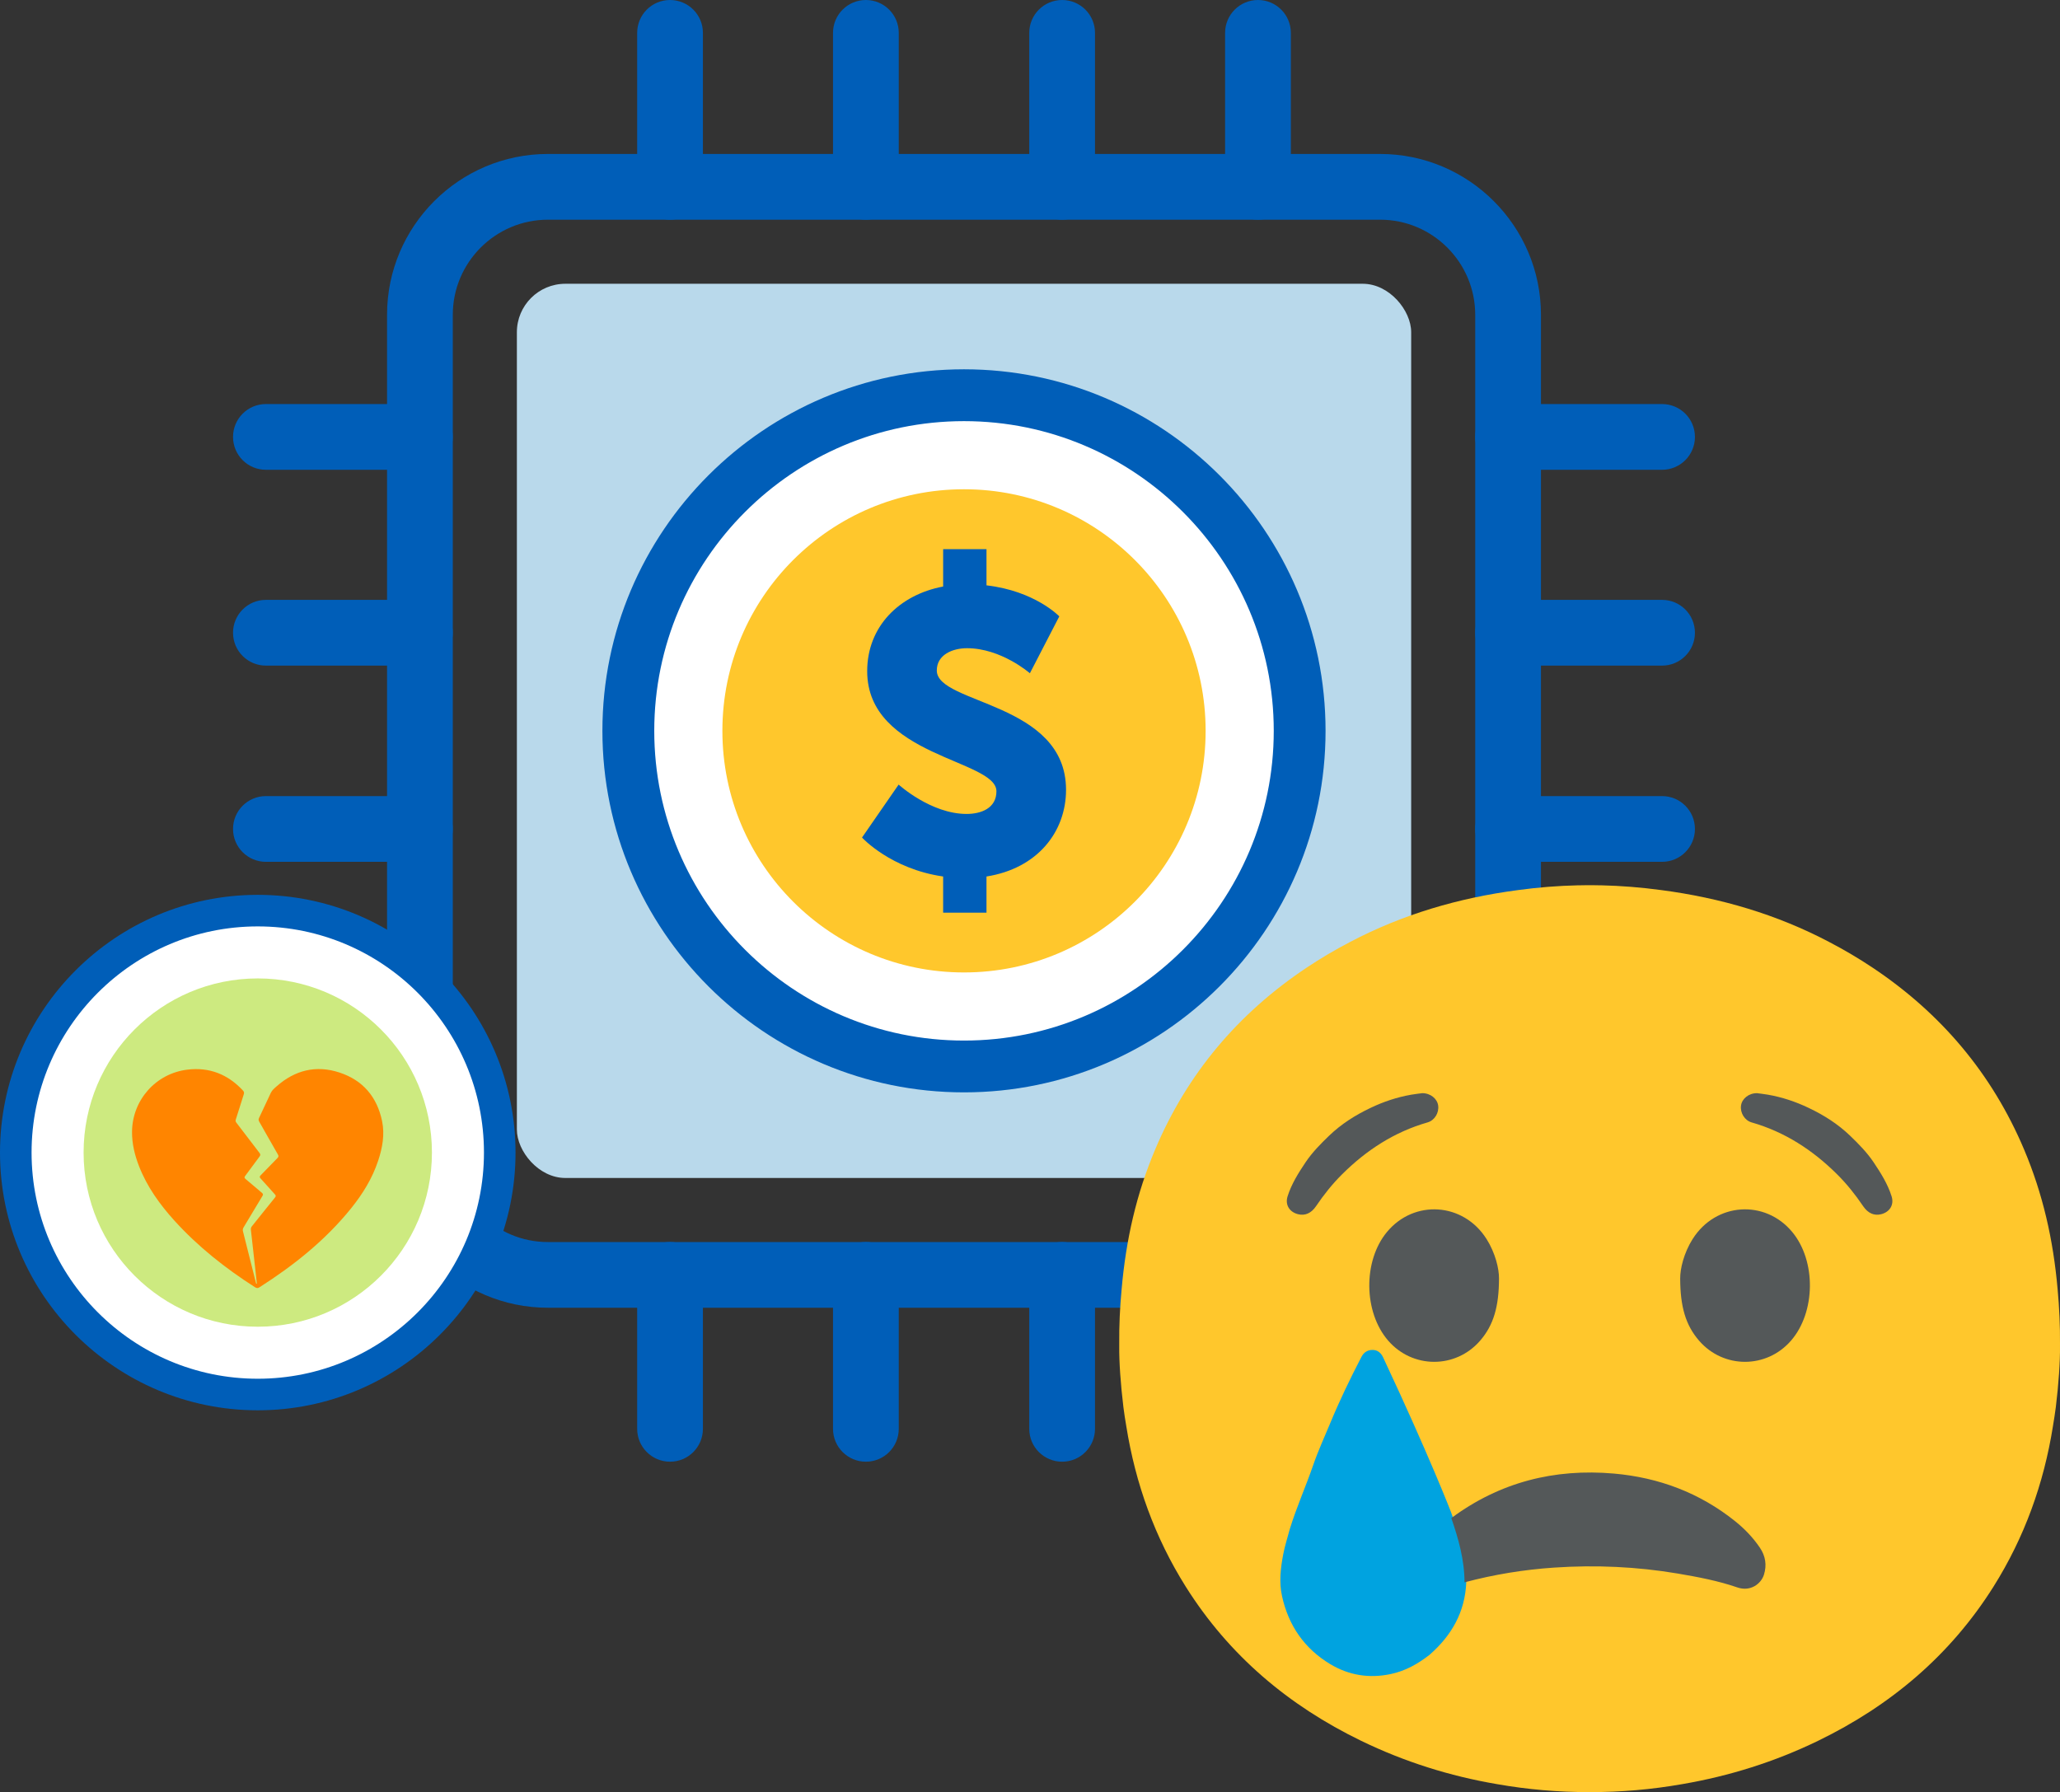<?xml version="1.0" encoding="UTF-8"?>
<svg id="Layer_2" data-name="Layer 2" xmlns="http://www.w3.org/2000/svg" viewBox="0 0 458.09 398.57">
  <rect x="0" y="0" width="458.09" height="398.57" fill="#333333" stroke="none"/>
  <defs>
    <style>
      .cls-1 {
        fill: #00a3e0;
      }

      .cls-1, .cls-2, .cls-3, .cls-4, .cls-5, .cls-6, .cls-7, .cls-8 {
        stroke-width: 0px;
      }

      .cls-2 {
        fill: #545859;
      }

      .cls-3 {
        fill: #ffc72c;
      }

      .cls-4 {
        fill: #cdea80;
      }

      .cls-5 {
        fill: #fff;
      }

      .cls-6 {
        fill: #ff8500;
      }

      .cls-7 {
        fill: #005eb8;
      }

      .cls-8 {
        fill: #b9d9eb;
      }
    </style>
  </defs>
  <g id="Layer_1-2" data-name="Layer 1">
    <g>
      <g>
        <rect class="cls-8" x="114.94" y="63.11" width="198.87" height="198.87" rx="10.78" ry="10.78"/>
        <path class="cls-7" d="M306.9,290.84H121.84c-19.72,0-35.77-16.05-35.77-35.77V70.01c0-19.72,16.05-35.77,35.77-35.77h185.06c19.72,0,35.77,16.05,35.77,35.77v185.07c0,19.72-16.05,35.77-35.77,35.77ZM121.84,48.86c-11.66,0-21.15,9.49-21.15,21.15v185.07c0,11.66,9.49,21.15,21.15,21.15h185.06c11.66,0,21.15-9.49,21.15-21.15V70.01c0-11.66-9.49-21.15-21.15-21.15H121.84Z"/>
        <g>
          <path class="cls-7" d="M149,48.86c-4.04,0-7.31-3.27-7.31-7.31V7.31c0-4.04,3.27-7.31,7.31-7.31s7.31,3.27,7.31,7.31v34.24c0,4.04-3.27,7.31-7.31,7.31Z"/>
          <path class="cls-7" d="M192.55,48.86c-4.04,0-7.31-3.27-7.31-7.31V7.31c0-4.04,3.27-7.31,7.31-7.31s7.31,3.27,7.31,7.31v34.24c0,4.04-3.27,7.31-7.31,7.31Z"/>
          <path class="cls-7" d="M236.19,48.86c-4.04,0-7.31-3.27-7.31-7.31V7.31c0-4.04,3.27-7.31,7.31-7.31s7.31,3.27,7.31,7.31v34.24c0,4.04-3.27,7.31-7.31,7.31Z"/>
          <path class="cls-7" d="M279.74,48.86c-4.04,0-7.31-3.27-7.31-7.31V7.31c0-4.04,3.27-7.31,7.31-7.31s7.31,3.27,7.31,7.31v34.24c0,4.04-3.27,7.31-7.31,7.31Z"/>
        </g>
        <g>
          <path class="cls-7" d="M149,325.08c-4.04,0-7.31-3.27-7.31-7.31v-34.24c0-4.04,3.27-7.31,7.31-7.31s7.31,3.27,7.31,7.31v34.24c0,4.04-3.27,7.31-7.31,7.31Z"/>
          <path class="cls-7" d="M192.55,325.08c-4.04,0-7.31-3.27-7.31-7.31v-34.24c0-4.04,3.27-7.31,7.31-7.31s7.31,3.27,7.31,7.31v34.24c0,4.04-3.27,7.31-7.31,7.31Z"/>
          <path class="cls-7" d="M236.19,325.08c-4.04,0-7.31-3.27-7.31-7.31v-34.24c0-4.04,3.27-7.31,7.31-7.31s7.31,3.27,7.31,7.31v34.24c0,4.04-3.27,7.31-7.31,7.31Z"/>
          <path class="cls-7" d="M279.74,325.08c-4.04,0-7.31-3.27-7.31-7.31v-34.24c0-4.04,3.27-7.31,7.31-7.31s7.31,3.27,7.31,7.31v34.24c0,4.04-3.27,7.31-7.31,7.31Z"/>
        </g>
        <g>
          <path class="cls-7" d="M369.6,104.48h-34.24c-4.04,0-7.31-3.27-7.31-7.31s3.27-7.31,7.31-7.31h34.24c4.04,0,7.31,3.27,7.31,7.31s-3.27,7.31-7.31,7.31Z"/>
          <path class="cls-7" d="M369.6,148.03h-34.24c-4.04,0-7.31-3.27-7.31-7.31s3.27-7.31,7.31-7.31h34.24c4.04,0,7.31,3.27,7.31,7.31s-3.27,7.31-7.31,7.31Z"/>
          <path class="cls-7" d="M369.6,191.67h-34.24c-4.04,0-7.31-3.27-7.31-7.31s3.27-7.31,7.31-7.31h34.24c4.04,0,7.31,3.27,7.31,7.31s-3.27,7.31-7.31,7.31Z"/>
          <path class="cls-7" d="M369.6,235.22h-34.24c-4.04,0-7.31-3.27-7.31-7.31s3.27-7.31,7.31-7.31h34.24c4.04,0,7.31,3.27,7.31,7.31s-3.27,7.31-7.31,7.31Z"/>
        </g>
        <g>
          <path class="cls-7" d="M93.37,104.48h-34.24c-4.04,0-7.31-3.27-7.31-7.31s3.27-7.31,7.31-7.31h34.24c4.04,0,7.31,3.27,7.31,7.31s-3.27,7.31-7.31,7.31Z"/>
          <path class="cls-7" d="M93.37,148.03h-34.24c-4.04,0-7.31-3.27-7.31-7.31s3.27-7.31,7.31-7.31h34.24c4.04,0,7.31,3.27,7.31,7.31s-3.27,7.31-7.31,7.31Z"/>
          <path class="cls-7" d="M93.37,191.67h-34.24c-4.04,0-7.31-3.27-7.31-7.31s3.27-7.31,7.31-7.31h34.24c4.04,0,7.31,3.27,7.31,7.31s-3.27,7.31-7.31,7.31Z"/>
          <path class="cls-7" d="M93.37,235.22h-34.24c-4.04,0-7.31-3.27-7.31-7.31s3.27-7.31,7.31-7.31h34.24c4.04,0,7.31,3.27,7.31,7.31s-3.27,7.31-7.31,7.31Z"/>
        </g>
        <g>
          <path class="cls-5" d="M214.37,88.13c41.1,0,74.42,33.32,74.42,74.42s-33.32,74.42-74.42,74.42-74.42-33.32-74.42-74.42,33.32-74.42,74.42-74.42"/>
          <path class="cls-3" d="M268.1,162.54c0,29.68-24.06,53.73-53.73,53.73s-53.73-24.05-53.73-53.73,24.06-53.73,53.73-53.73,53.73,24.05,53.73,53.73"/>
          <path class="cls-7" d="M214.37,242.94c-44.34,0-80.41-36.06-80.41-80.4s36.07-80.41,80.41-80.41,80.4,36.07,80.4,80.41-36.07,80.4-80.4,80.4M214.37,93.66c-37.98,0-68.88,30.9-68.88,68.88s30.9,68.88,68.88,68.88,68.88-30.9,68.88-68.88-30.9-68.88-68.88-68.88"/>
          <path class="cls-7" d="M199.82,174.48s7.17,6.54,15.13,6.54c3.18,0,6.63-1.24,6.63-5.04,0-7.08-28.74-7.7-28.74-26.71,0-9.9,7.07-16.97,16.89-18.83v-8.31h9.64v8.05c10.79,1.24,16.19,6.9,16.19,6.9l-6.54,12.65s-6.37-5.57-13.98-5.57c-3.18,0-6.72,1.42-6.72,4.96,0,7.52,28.74,6.98,28.74,26.53,0,9.37-6.37,17.5-17.69,19.28v8.05h-9.64v-8.05c-11.67-1.68-18.04-8.66-18.04-8.66l8.13-11.76Z"/>
        </g>
      </g>
      <g>
        <path class="cls-3" d="M458.09,298.92c.03-4.06-.15-8.13-.53-12.19-.97-11.1-3.31-21.26-7.45-31.07-7.12-16.86-18.45-30.27-33.64-40.42-3.17-2.12-6.42-4.03-9.74-5.76-11.61-6.11-24.11-9.8-37.34-11.53-4.45-.6-8.92-.96-13.4-1.06-.15,0-.31,0-.46,0-.4,0-.8-.01-1.2-.02-.28,0-.56,0-.84,0-.28,0-.56,0-.84,0-.4,0-.8,0-1.2.02-.15,0-.31,0-.46,0-4.48.1-8.95.45-13.4,1.06-13.22,1.73-25.73,5.42-37.34,11.53-3.32,1.73-6.57,3.64-9.74,5.76-15.19,10.15-26.52,23.55-33.64,40.42-4.14,9.81-6.48,19.97-7.45,31.07-.38,4.06-.57,8.12-.53,12.19,0,.17,0,.34,0,.52-.04,3.37.31,8.46.93,13.53.17,1.41.41,2.82.64,4.22,2.04,12.77,6.33,24.72,13.22,35.68,9.61,15.28,22.86,26.45,39.02,34.29,9.65,4.68,19.7,7.83,30.09,9.61.04,0,.08.02.12.02,6.82,1.2,13.69,1.79,20.58,1.77,6.89.02,13.76-.57,20.58-1.77.04,0,.08-.02.12-.02,10.39-1.79,20.44-4.93,30.09-9.61,16.15-7.84,29.41-19.02,39.02-34.29,6.89-10.96,11.19-22.91,13.22-35.68.22-1.41.47-2.81.64-4.22.62-5.07.97-10.16.93-13.53,0-.17,0-.34,0-.52Z"/>
        <path class="cls-1" d="M286.81,340.08c1.49-4.84,3.56-9.46,5.21-14.24,1.09-3.17,2.5-6.23,3.79-9.34,2.08-5.02,4.44-9.92,6.95-14.75.51-.98,1.35-1.53,2.45-1.53,1.12,0,1.88.64,2.35,1.64,10.44,22.27,15.11,34.44,15.11,34.44.14.37.27.75.46,1.31,1.59,4.62,3.14,9.18,2.93,14.3-.27,6.61-3.27,11.84-8.16,16.11-2.58,2.02-5.36,3.59-8.61,4.28-4.79,1.03-9.33.29-13.47-2.19-5.74-3.45-9.29-8.57-10.73-15.12-.69-3.13-.32-6.25.27-9.34.36-1.88.96-3.72,1.45-5.57Z"/>
        <path class="cls-2" d="M325.67,351.92c0-4.97-1.34-9.66-2.93-14.3,10.77-7.99,22.92-11.06,36.16-9.9,9.97.88,19.05,4.27,26.93,10.58,2.12,1.7,3.99,3.64,5.52,5.9,1.26,1.86,1.57,3.88.91,6-.63,2.03-2.99,3.85-5.92,2.84-4.3-1.48-8.75-2.32-13.22-3.08-9.11-1.54-18.29-1.95-27.5-1.33-6.75.45-13.41,1.54-19.95,3.28Z"/>
        <path class="cls-2" d="M330.55,275.53c-5.13-8.1-16.08-8.84-22.14-1.52-5.33,6.44-5.2,17.82.28,24.14,5.43,6.27,14.97,6.3,20.42.05,3.07-3.52,4.21-7.7,4.23-13.84.02-2.16-.79-5.67-2.79-8.84Z"/>
        <path class="cls-2" d="M319.81,245.86c-.22-1.52-1.71-2.75-3.55-2.74-.67.09-1.57.19-2.45.34-3.15.55-6.14,1.55-9.03,2.93-3.39,1.61-6.52,3.59-9.22,6.19-1.89,1.82-3.74,3.69-5.22,5.89-1.61,2.4-3.15,4.84-4.02,7.61-.58,1.86.41,3.46,2.3,3.95,1.55.4,2.94-.17,4.03-1.77,1.73-2.56,3.64-4.96,5.83-7.13,5.4-5.36,11.61-9.4,18.98-11.51,1.54-.44,2.58-2.12,2.35-3.75Z"/>
        <path class="cls-2" d="M376.42,275.53c5.13-8.1,16.08-8.84,22.14-1.52,5.33,6.44,5.2,17.82-.28,24.14-5.43,6.27-14.97,6.3-20.42.05-3.07-3.52-4.21-7.7-4.23-13.84-.02-2.16.79-5.67,2.79-8.84Z"/>
        <path class="cls-2" d="M387.16,245.86c.22-1.52,1.71-2.75,3.55-2.74.67.09,1.57.19,2.45.34,3.15.55,6.14,1.55,9.03,2.93,3.39,1.61,6.52,3.59,9.22,6.19,1.89,1.82,3.74,3.69,5.22,5.89,1.61,2.4,3.15,4.84,4.02,7.61.58,1.86-.41,3.46-2.3,3.95-1.55.4-2.94-.17-4.03-1.77-1.73-2.56-3.64-4.96-5.83-7.13-5.4-5.36-11.61-9.4-18.98-11.51-1.54-.44-2.58-2.12-2.35-3.75Z"/>
      </g>
      <g>
        <circle id="Oval" class="cls-5" cx="57.32" cy="256.33" r="53.64"/>
        <path class="cls-7" d="M57.32,313.65c-31.61,0-57.32-25.71-57.32-57.32s25.71-57.32,57.32-57.32,57.32,25.71,57.32,57.32-25.71,57.32-57.32,57.32ZM57.32,206.03c-27.74,0-50.3,22.56-50.3,50.3s22.56,50.3,50.3,50.3,50.3-22.56,50.3-50.3-22.56-50.3-50.3-50.3Z"/>
        <path class="cls-4" d="M96.05,256.33c0,21.39-17.34,38.73-38.73,38.73s-38.73-17.34-38.73-38.73,17.34-38.73,38.73-38.73,38.73,17.34,38.73,38.73"/>
        <path class="cls-6" d="M57.12,285.49c-.13-1.23-.26-2.46-.4-3.69-.31-2.76-.61-5.53-.93-8.29-.03-.31.03-.55.23-.79,1.71-2.13,3.4-4.27,5.12-6.38.25-.31.23-.46-.03-.74-1.07-1.16-2.1-2.36-3.17-3.52-.25-.28-.23-.43.02-.69,1.25-1.26,2.48-2.55,3.72-3.82.25-.26.33-.44.12-.81-1.41-2.43-2.77-4.89-4.17-7.33-.16-.28-.16-.51-.03-.79.88-1.86,1.74-3.74,2.63-5.6.28-.59.8-1.02,1.28-1.44,4.08-3.6,8.76-4.77,13.95-3.08,5.22,1.7,8.38,5.42,9.5,10.79.63,3.02.08,5.97-.87,8.84-1.3,3.93-3.45,7.4-6.03,10.6-5.71,7.08-12.72,12.66-20.34,17.53-.37.24-.63.24-1.01,0-6.59-4.21-12.69-9.03-17.95-14.84-3.25-3.6-6.06-7.51-7.84-12.07-.96-2.46-1.58-5-1.56-7.65.05-7.06,5.29-12.98,12.3-13.83,4.91-.6,9.03,1.04,12.38,4.66.24.26.27.49.17.82-.6,1.87-1.18,3.76-1.78,5.63-.09.28-.03.46.13.68,1.71,2.24,3.41,4.48,5.13,6.71.24.31.26.51.02.83-1.07,1.42-2.1,2.86-3.17,4.28-.23.31-.23.47.08.72,1.22,1,2.4,2.05,3.62,3.06.27.23.31.38.12.7-1.4,2.31-2.78,4.64-4.18,6.96-.19.31-.24.58-.14.95.97,3.78,1.91,7.57,2.86,11.36.02.08.05.16.08.24.04,0,.07,0,.11,0Z"/>
      </g>
    </g>
  </g>
</svg>